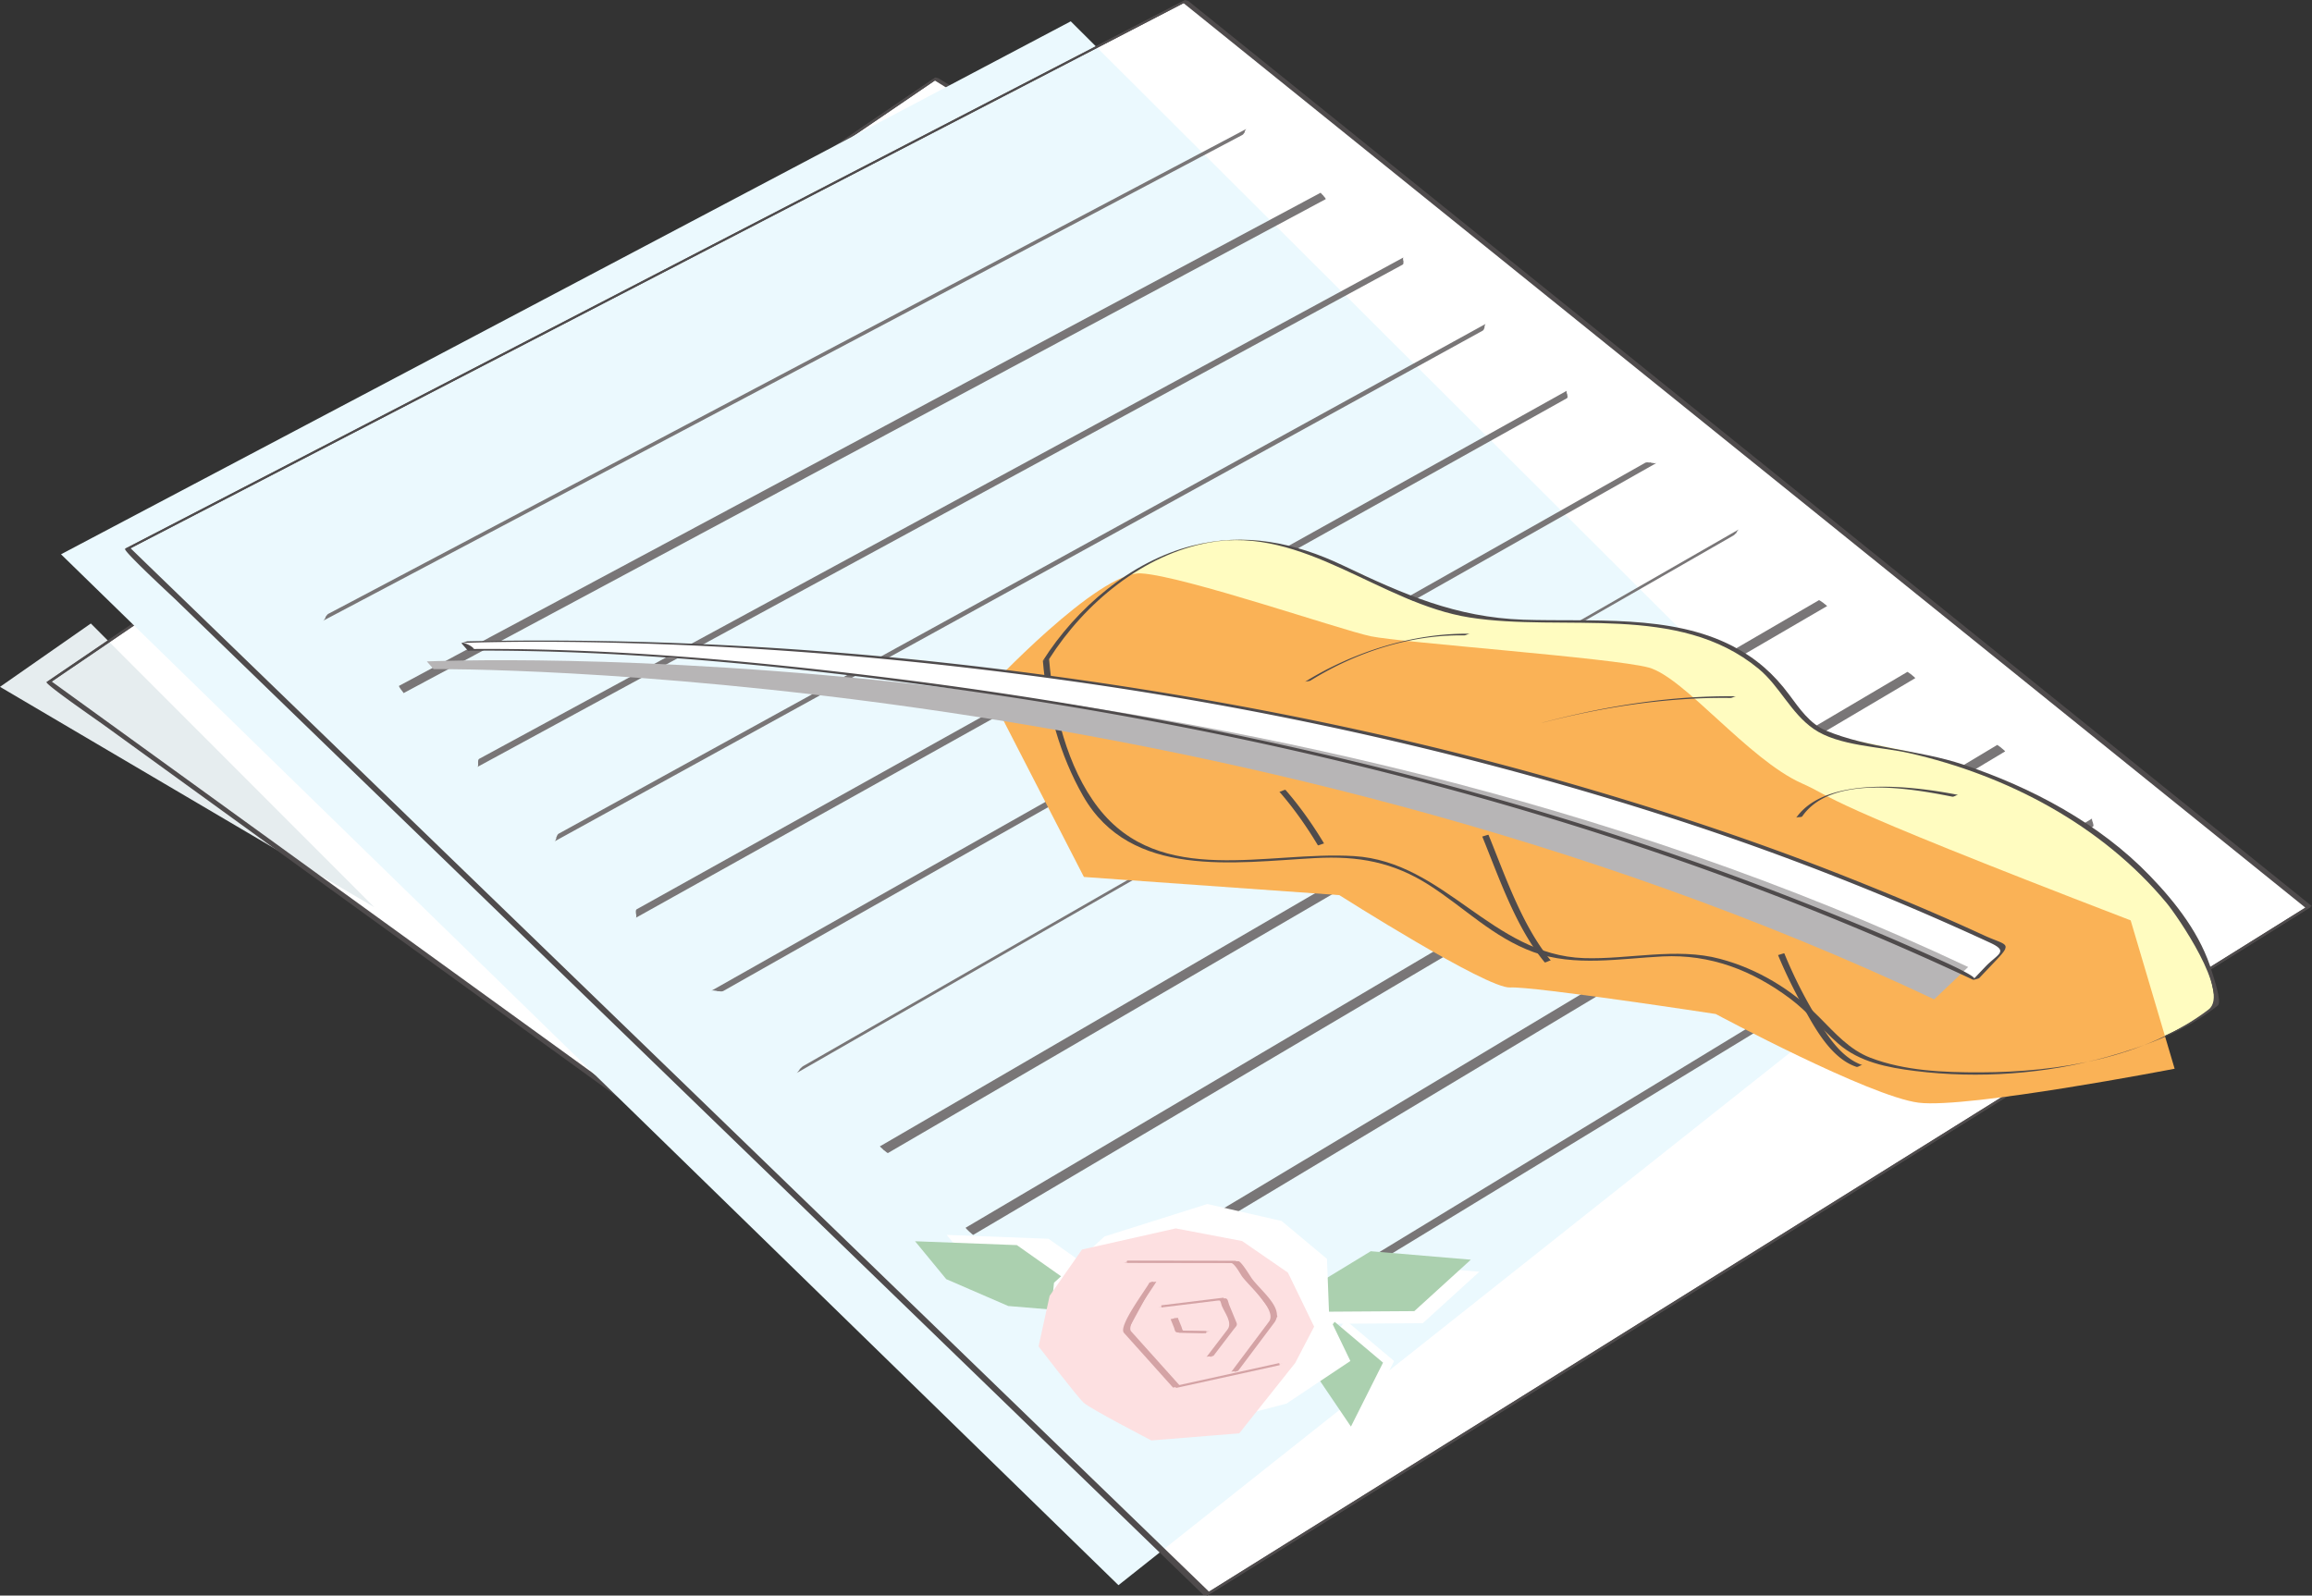 <svg xmlns="http://www.w3.org/2000/svg" width="304.652" height="210.277"><rect width="100%" height="100%" fill="#333333" stroke="none"/><path fill="#fff" d="m279.281 106.79-115.344 97.152L6.407 89.902l116.87-79.53 156.004 96.417"/><path fill="#e6edef" d="m11.969 82.168 37.355 37.395L0 90.516Zm0 0"/><path fill="none" stroke="#4f4b4c" stroke-width=".283" d="m32.7 95.887 100.917-70.285"/><path fill="#4f4b4c" d="m33.117 95.809 51.028-35.543c16.242-11.316 32.128-22.379 47.66-33.203.734-.508 1.465-1.02 2.195-1.527-.152.105-.61.027-.766.132-15.496 10.793-31.34 21.825-47.543 33.11C69.113 70.317 52.156 82.125 34.797 94.21c-.836.586-1.676 1.168-2.516 1.754.176-.12.656-.03.836-.156"/><path fill="none" stroke="#4f4b4c" stroke-width=".283" d="M43.793 103.82 144.676 32.5"/><path fill="#4f4b4c" d="M44.215 103.743C61.62 91.434 78.62 79.41 95.235 67.664c16.238-11.48 32.109-22.707 47.636-33.683.73-.516 1.461-1.035 2.191-1.55-.152.108-.613.027-.769.14-15.488 10.945-31.32 22.133-47.516 33.582-16.57 11.71-33.527 23.699-50.886 35.969-.84.59-1.676 1.183-2.516 1.777.172-.121.66-.031.84-.156"/><path fill="none" stroke="#4f4b4c" stroke-width=".283" d="m55.059 111.875 100.836-72.382"/><path fill="#4f4b4c" d="M55.484 111.793c17.403-12.496 34.399-24.695 51.008-36.62 16.227-11.65 32.086-23.04 47.598-34.176l2.191-1.57c-.152.109-.617.027-.773.14-15.473 11.101-31.293 22.457-47.48 34.074-16.563 11.887-33.516 24.05-50.872 36.508l-2.52 1.805c.176-.125.669-.032.848-.16"/><path fill="none" stroke="#4f4b4c" stroke-width=".283" d="M66.496 120.055 167.27 46.59"/><path fill="#4f4b4c" d="M66.922 119.973a447771.6 447771.6 0 0 0 50.988-37.18 224448.6 224448.6 0 0 0 49.746-36.273c-.152.11-.62.027-.777.14-15.453 11.266-31.262 22.786-47.438 34.579a316974.065 316974.065 0 0 0-53.367 38.898c.172-.129.668-.035.848-.164"/><path fill="none" stroke="#4f4b4c" stroke-width=".283" d="M78.113 128.36 178.81 53.79"/><path fill="#4f4b4c" d="M78.543 128.278a644551.85 644551.85 0 0 1 50.96-37.75c16.204-12 32.036-23.73 47.513-35.192.73-.543 1.457-1.082 2.183-1.617-.152.11-.625.024-.781.14-15.434 11.43-31.227 23.122-47.387 35.087-16.543 12.25-33.48 24.789-50.828 37.633-.84.617-1.676 1.242-2.516 1.863.172-.13.676-.035.856-.164"/><path fill="none" stroke="#4f4b4c" stroke-width=".283" d="M89.914 136.793 190.52 61.094"/><path fill="#4f4b4c" d="M90.344 136.707c17.386-13.085 34.36-25.855 50.933-38.332 16.184-12.18 32-24.082 47.453-35.714.727-.547 1.458-1.094 2.184-1.641-.152.113-.633.027-.789.144-15.414 11.598-31.187 23.461-47.332 35.61-16.527 12.433-33.453 25.168-50.793 38.21-.84.63-1.676 1.263-2.516 1.891.176-.128.68-.03.86-.168"/><path fill="none" stroke="#4f4b4c" stroke-width=".283" d="m101.898 145.364 100.504-76.86"/><path fill="#4f4b4c" d="M102.332 145.278c17.375-13.29 34.336-26.262 50.895-38.93 16.168-12.367 31.96-24.445 47.39-36.25.727-.559 1.453-1.113 2.18-1.668-.152.113-.637.028-.79.145a384685.095 384685.095 0 0 1-47.269 36.144c-16.515 12.625-33.43 25.559-50.758 38.809-.835.636-1.675 1.281-2.515 1.922.176-.133.687-.036.867-.172"/><path fill="none" stroke="#4f4b4c" stroke-width=".283" d="m114.074 154.067 100.383-78.043"/><path fill="#4f4b4c" d="M114.512 153.98c17.363-13.5 34.304-26.679 50.843-39.538 16.149-12.559 31.918-24.824 47.32-36.8.727-.567 1.454-1.13 2.18-1.696-.152.12-.64.03-.796.152-15.368 11.945-31.094 24.172-47.2 36.688a210699.61 210699.61 0 0 1-50.707 39.414 615.9 615.9 0 0 1-2.511 1.953c.175-.133.691-.031.87-.172"/><path fill="none" stroke="#4f4b4c" stroke-width=".283" d="m126.445 162.91 100.25-79.257"/><path fill="#4f4b4c" d="M126.883 162.825c17.351-13.72 34.277-27.102 50.793-40.168 16.125-12.75 31.867-25.2 47.246-37.364.723-.57 1.45-1.14 2.172-1.714-.153.117-.645.03-.801.152-15.336 12.125-31.04 24.539-47.121 37.25l-50.652 40.035-2.512 1.984c.176-.136.695-.035.875-.175"/><path fill="none" stroke="#4f4b4c" stroke-width=".283" d="m139.016 171.899 100.101-80.496"/><path fill="#4f4b4c" d="M139.457 171.813c17.332-13.945 34.234-27.54 50.73-40.809 16.098-12.949 31.817-25.59 47.165-37.937.722-.578 1.445-1.164 2.168-1.742-.153.12-.649.03-.805.156-15.309 12.305-30.985 24.91-47.04 37.816a505768.464 505768.464 0 0 1-50.59 40.676l-2.507 2.016c.172-.14.7-.035.879-.176"/><path fill="none" stroke="#4f4b4c" stroke-width=".283" d="m151.793 181.036 99.93-81.77"/><path fill="#4f4b4c" d="M152.238 180.946c17.309-14.168 34.188-27.985 50.657-41.461 16.07-13.156 31.757-25.992 47.07-38.528.723-.59 1.441-1.18 2.164-1.77-.152.126-.652.032-.809.157-15.273 12.496-30.918 25.297-46.945 38.403-16.422 13.437-33.258 27.207-50.52 41.328-.832.683-1.667 1.367-2.503 2.05.175-.14.707-.035.886-.18"/><path fill="#abd0af" d="m170.195 166.918 6.645-5.437 12.242-.27-5.578 6.97-11.953 1.374-1.356-2.637"/><path fill="#abd0af" d="m174.148 168.829 6.797 4.32-2.347 8.18-7.051-7.524 2.601-4.976m-27.824-.715-10.086-5.32-12.468.851 4.699 4.219 8.172 2.457 11.257-.274-1.574-1.933"/><path fill="#fde0e1" d="m137.957 168.07 5.02-6.288 11.691-5.282 9.371 1.102 6.383 4.016 1.656 7.035 3.594 5.058-6.692 6.016-9.875 3.86s-8.773-2.766-9.695-3.426c-.926-.66-10.941-6.524-10.941-6.524l-.512-5.566"/><path fill="none" stroke="#d4a3a5" stroke-width=".283" d="m146.316 164.567 13.098-1.387 6.234 6.059-3.687 7.25"/><path fill="#d4a3a5" d="M145.879 164.657c2.93-.313 5.855-.621 8.781-.934l4.098-.434c.617-.062 1.629 1.348 1.969 1.68.968.938 4.859 3.617 4.261 4.797a3614.995 3614.995 0 0 0-3.465 6.813c.063-.125.813-.047.88-.18 1.105-2.172 2.206-4.34 3.3-6.496.824-1.621-2.8-3.844-4.101-5.114-2.036-1.976-2.063-1.667-5.372-1.316l-9.476 1.008c-.297.031-.578.144-.875.176"/><path fill="none" stroke="#d4a3a5" stroke-width=".283" d="m149.938 166.696-2.055 6.285 7.41 6.14 11.902-4.097"/><path fill="#d4a3a5" d="M149.5 166.786c-.344 1.054-2.758 5.703-1.883 6.425a8526.93 8526.93 0 0 0 7.235 6.004c.05.04.789-.148.886-.183 3.973-1.371 7.942-2.735 11.895-4.098-.27.094-.606.086-.88.18l-11.901 4.101c.296-.062.59-.12.886-.183-2.355-1.95-4.703-3.891-7.039-5.832-1.191-.985 1.25-5.29 1.676-6.59-.035.101-.84.062-.875.176"/><path fill="none" stroke="#d4a3a5" stroke-width=".283" d="m151.547 169.551 7.258-1.719 1.941 3.075-2.125 4.082"/><path fill="#d4a3a5" d="M151.969 169.465c2.422-.57 4.84-1.144 7.258-1.718-.286.062-.575.117-.86.175.375.598.754 1.192 1.13 1.79.241.382.937 1.042.722 1.46-.68 1.301-1.36 2.602-2.04 3.907.067-.125.81-.047.88-.18.68-1.305 1.359-2.606 2.035-3.906.195-.371-.348-.868-.563-1.207l-1.289-2.043c-.015-.02-.777.156-.86.175-2.417.57-4.835 1.145-7.26 1.72.206-.052.585-.11.847-.173"/><path fill="none" stroke="#d4a3a5" stroke-width=".283" d="m153.379 170.848.965 1.543 3.23-.297"/><path fill="#d4a3a5" d="M152.941 170.938c.18.289.715 1.562 1.121 1.527l3.07-.281c.302-.027.583-.152.88-.18-.996.094-1.992.184-2.989.274-.39.035-.39-.215-.554-.48-.215-.348-.434-.692-.649-1.04-.027-.039-.86.211-.879.18"/><path fill="none" stroke="#4f4b4c" stroke-width=".283" d="m279.281 106.79-115.343 97.152L6.406 89.902l116.871-79.53Zm0 0"/><path fill="#4f4b4c" d="M278.875 106.868a385340.73 385340.73 0 0 1-48.309 40.68c-16.941 14.269-34.332 28.91-52.183 43.945-4.883 4.109-9.801 8.25-14.75 12.421-.246.204 1.086.168.437-.3l-1.812-1.313a1244723.774 1244723.774 0 0 0-69.723-50.453l-65.433-47.351L9.457 91.73c-.879-.633-1.754-1.27-2.629-1.902a339.5 339.5 0 0 1 3.14-2.141C29.34 74.5 48.228 61.645 66.642 49.114c17.964-12.23 35.496-24.16 52.605-35.805 1.414-.965 2.824-1.926 4.23-2.883.434-.297-.84-.148-.382.133.46.285.918.566 1.379.852 5.23 3.234 10.496 6.488 15.797 9.77 20.59 12.722 41.722 25.792 63.425 39.21l36.742 22.715c12.622 7.8 25.43 15.723 38.438 23.762.125.078.695-.227.809-.157-19.188-11.855-37.954-23.449-56.305-34.789a336590.65 336590.65 0 0 0-52.711-32.566c-15.984-9.879-31.652-19.559-47.016-29.05-.03-.024-.707.097-.754.132-16.023 10.898-32.414 22.05-49.187 33.465C56.548 55.583 38.97 67.539 20.97 79.786L6.133 89.879c-.313.22 6.89 5.192 7.437 5.59l55.489 40.184 45.77 33.144 48.66 35.239c.042.03.843-.141.902-.192 18.23-15.36 35.98-30.316 53.273-44.883 16.844-14.191 33.266-28.023 49.277-41.515 4.274-3.602 8.524-7.18 12.743-10.735-.149.125-.657.032-.809.157"/><path fill="#fff" d="m304.21 119.524-145.14 90.574L16.754 72.328 156.144.169l148.067 119.356"/><path fill="#ebf9fe" d="m258.965 120.407-111.586 88.5L8.039 73.047 141.094 2.81l117.87 117.598"/><path fill="none" stroke="#797677" stroke-width=".142" d="m42.918 81.352 121.07-63.973"/><path fill="#797677" d="m42.543 81.825 60.953-32.215a1136189.326 1136189.326 0 0 0 60.188-31.813c.347-.18.3-.675.609-.84-18.738 9.903-37.836 19.989-57.3 30.274C87.147 57.71 66.913 68.403 46.28 79.305c-.996.524-1.988 1.05-2.988 1.574-.387.207-.398.762-.75.946"/><path fill="none" stroke="#797677" stroke-width=".142" d="M52.887 90.864 174.355 25.82"/><path fill="#797677" d="M53.18 91.344c20.789-11.14 41.168-22.058 61.152-32.762 19.594-10.5 38.82-20.8 57.676-30.902.894-.48 1.781-.957 2.672-1.43.117-.066-.688-.836-.653-.855l-57.492 30.766a370328.727 370328.727 0 0 1-63.941 34.218c-.137.075.629.942.586.965"/><path fill="none" stroke="#797677" stroke-width=".142" d="m63.027 100.536 121.86-66.137"/><path fill="#797677" d="M62.898 101.079c20.872-11.332 41.329-22.438 61.38-33.329 19.663-10.675 38.949-21.144 57.867-31.418.894-.484 1.785-.968 2.675-1.453.29-.156-.097-.836.13-.96-18.845 10.226-38.06 20.648-57.65 31.277L66.165 98.364c-1.004.543-2.008 1.086-3.012 1.633-.324.175.004.94-.254 1.082"/><path fill="none" stroke="#797677" stroke-width=".142" d="m73.34 110.375 122.25-67.253"/><path fill="#797677" d="M73.047 110.899C93.992 99.372 114.52 88.075 134.637 77c19.73-10.855 39.07-21.5 58.043-31.941l2.683-1.477c.336-.183.164-.761.453-.925-18.898 10.398-38.164 20.992-57.812 31.8a971725.779 971725.779 0 0 1-64.367 35.399c-.375.21-.266.863-.59 1.043"/><path fill="none" stroke="#797677" stroke-width=".142" d="m83.836 120.395 122.637-68.41"/><path fill="#797677" d="M83.777 120.957c21.02-11.73 41.614-23.226 61.801-34.488l58.203-32.484c.895-.5 1.793-1 2.692-1.504.27-.152-.207-.879.004-.996-18.953 10.57-38.278 21.34-57.989 32.332-20.105 11.21-40.62 22.648-61.558 34.324-1.008.563-2.016 1.125-3.028 1.688-.308.171.11.996-.125 1.128"/><path fill="none" stroke="#797677" stroke-width=".142" d="M94.523 130.582 217.54 60.997"/><path fill="#797677" d="M95.305 130.602c21.078-11.93 41.726-23.613 61.957-35.063 19.824-11.218 39.265-22.218 58.32-33.003l2.695-1.524c-.254.14-1.172-.203-1.48-.031-19.02 10.754-38.414 21.723-58.2 32.91-20.187 11.418-40.788 23.063-61.816 34.957-1.015.57-2.031 1.145-3.047 1.723.29-.164 1.227.226 1.57.031"/><path fill="none" stroke="#797677" stroke-width=".142" d="m105.398 140.957 123.391-70.8"/><path fill="#797677" d="M104.95 141.426c21.171-12.148 41.905-24.05 62.218-35.707 19.906-11.426 39.418-22.62 58.543-33.597.902-.516 1.8-1.036 2.703-1.551.328-.188.516-.696.746-.824-19.05 10.925-38.48 22.074-58.305 33.449l-61.96 35.547c-1.02.582-2.036 1.164-3.055 1.75-.371.21-.633.785-.89.933"/><path fill="none" stroke="#797677" stroke-width=".142" d="m116.465 151.52 123.762-72.043"/><path fill="#797677" d="M117 151.957c21.23-12.37 42.023-24.48 62.39-36.343 19.954-11.621 39.505-23.012 58.669-34.172.906-.528 1.808-1.055 2.71-1.578.016-.012-1.019-.813-1.085-.77-19.11 11.113-38.602 22.453-58.493 34.028-20.304 11.808-41.03 23.867-62.195 36.18-1.02.593-2.039 1.187-3.062 1.78-.016.012.988.918 1.066.875"/><path fill="none" stroke="#797677" stroke-width=".142" d="m127.738 162.274 124.125-73.32"/><path fill="#797677" d="M128.246 162.739c21.305-12.59 42.164-24.922 62.59-36.996 20.012-11.829 39.617-23.418 58.832-34.77.902-.539 1.812-1.074 2.715-1.61.035-.019-.992-.847-1.043-.82-19.153 11.305-38.695 22.844-58.645 34.618-20.363 12.02-41.152 24.293-62.39 36.828l-3.075 1.816c-.039.024.957.969 1.016.934"/><path fill="none" stroke="#797677" stroke-width=".142" d="m139.215 173.223 124.48-74.629"/><path fill="#797677" d="m139.723 173.707 62.789-37.671c20.066-12.04 39.726-23.829 58.984-35.383.906-.547 1.816-1.09 2.723-1.633.043-.027-1-.875-1.043-.848-19.2 11.5-38.793 23.239-58.797 35.227l-62.586 37.496c-1.027.617-2.055 1.23-3.086 1.848-.047.03.965.992 1.016.964"/><path fill="none" stroke="#797677" stroke-width=".142" d="m150.906 184.38 124.832-75.977"/><path fill="#797677" d="M150.875 185.004c21.457-13.062 42.457-25.851 63.012-38.367a645991.455 645991.455 0 0 1 61.886-37.683c.274-.168-.277-.977-.066-1.102-19.238 11.7-38.875 23.645-58.922 35.844l-62.754 38.172c-1.031.629-2.062 1.254-3.094 1.882-.316.192.18 1.114-.062 1.254"/><path fill="#fff" d="m173.5 171.508 8.246-5.023 13.188 1.113-7.45 6.781-13.09.086-.894-2.957"/><path fill="#fff" d="m177.324 173.993 6.375 5.375-4.23 8.43-5.969-8.817 3.824-4.988m-29.547-3.95-9.617-6.789-13.414-.511 4.106 5 8.168 3.539 12.03.996-1.273-2.235"/><path fill="#abd0af" d="m172.375 169.918 8.25-5.023 13.184 1.117-7.446 6.777-13.09.086-.898-2.957m3.492 4.282 6.375 5.379-4.23 8.425-5.969-8.816 3.824-4.988m-32.254-3.325-9.62-6.785-13.415-.511 4.11 4.996 8.167 3.539 12.032.996-1.274-2.235"/><path fill="#fff" d="m138.887 169.047 6.648-6.097 13.559-4.278 9.777 2.235 5.984 4.996.293 7.664 2.79 5.793-8.418 5.617-11.352 2.953s-8.773-3.945-9.617-4.754c-.848-.808-10.281-8.176-10.281-8.176l.617-5.953"/><path fill="#fde0e1" d="m138.309 170.778 4.27-6.106 12.347-2.785 8.746 1.664 6.039 4.164 3.453 7.121-2.5 4.79-7.367 9.269-11.582.934s-8.11-4.192-8.953-4.997c-.848-.808-5.91-7.39-5.91-7.39l1.457-6.664"/><path fill="none" stroke="#d4a3a5" stroke-width=".283" d="m148.508 166.282 14.254.02 5.39 7.152-5.453 7.273"/><path fill="#d4a3a5" d="M148.04 166.38a96254.904 96254.904 0 0 0 14.042.015c.602.004 1.336 1.5 1.602 1.848 1.027 1.367 4.636 4.453 3.523 5.937l-4.984 6.645c.113-.149.832-.04.949-.196 1.586-2.113 3.164-4.222 4.738-6.32 1.371-1.832-1.652-4.086-2.933-5.789-.192-.254-1.41-2.312-1.801-2.312-1.363-.004-2.73-.004-4.098-.008l-10.098-.012c-.316 0-.628.191-.94.191"/><path fill="none" stroke="#d4a3a5" stroke-width=".283" d="m151.918 168.954-3.496 6.433 6.613 7.367 13.559-2.98"/><path fill="#d4a3a5" d="M151.45 169.051c-.587 1.078-4.126 5.735-3.348 6.602 2.144 2.386 4.296 4.789 6.457 7.199.035.04.8-.16.89-.18 4.528-.992 9.043-1.988 13.555-2.976.047-.012-.633.12-.817.16-4.515.992-9.035 1.988-13.566 2.98a53.9 53.9 0 0 0 .89-.18c-2.16-2.41-4.316-4.808-6.46-7.199-.778-.863 2.754-5.52 3.34-6.597-.075.133-.864.047-.942.191"/><path fill="none" stroke="#d4a3a5" stroke-width=".283" d="m153.04 172.164 8.097-.992 1.433 3.489-3.125 4.09"/><path fill="#d4a3a5" d="M152.57 172.262c1.672-.203 3.344-.41 5.02-.617l2.707-.328c.621-.078.531.344.703.777.39.945 1.437 2.219.746 3.121l-2.777 3.633c.117-.152.832-.039.953-.195.879-1.153 1.754-2.301 2.633-3.45.246-.328.535-.511.39-.87-.332-.813-.668-1.626-1-2.43-.11-.266-.12-.848-.55-.797l-2.485.305c-1.8.218-3.598.441-5.398.66-.32.039-.625.152-.942.191"/><path fill="none" stroke="#d4a3a5" stroke-width=".283" d="m154.719 173.754.71 1.746 3.505.055"/><path fill="#d4a3a5" d="M154.25 173.848c.148.371.297.738.45 1.11.109.273.077.636.488.644 1.09.016 2.18.031 3.269.05.32.005.637-.198.95-.195-1.09-.015-2.18-.03-3.274-.05-.383-.004-.336-.262-.442-.532-.164-.402-.332-.812-.496-1.218-.004-.012-.945.195-.945.191"/><path fill="none" stroke="#4f4b4c" stroke-width=".283" d="m304.21 119.524-145.14 90.574L16.754 72.328 156.144.169Zm0 0"/><path fill="#4f4b4c" d="m303.77 119.61-61.22 38.199c-21.32 13.3-43.124 26.906-65.425 40.82a79682.4 79682.4 0 0 0-18.363 11.461c-.297.184 1.07.176.504-.375-.555-.535-1.106-1.07-1.66-1.605a1458166.995 1458166.995 0 0 1-63.445-61.395c-20.274-19.613-39.884-38.59-58.86-56.949-5.297-5.129-10.551-10.21-15.758-15.246-.781-.758-1.559-1.516-2.34-2.27a472.071 472.071 0 0 1 3.703-1.921L88.13 35.524c21.473-11.117 42.5-22.004 63.101-32.668l5.106-2.649c.531-.27-.828-.152-.414.184.433.344.863.691 1.289 1.035 4.902 3.953 9.84 7.938 14.816 11.946 19.364 15.617 39.317 31.707 59.887 48.292 11.469 9.247 23.133 18.657 34.996 28.223 12.074 9.735 24.36 19.64 36.86 29.723.093.074.796-.242.882-.176-18.437-14.855-36.402-29.332-53.918-43.441C233.66 62.23 217 48.809 200.746 35.71L156.546.098c-.023-.02-.745.11-.808.14-19.308 9.997-38.992 20.184-59.066 30.575-20.477 10.598-41.367 21.414-62.68 32.445-5.805 3.004-11.64 6.024-17.508 9.063-.37.191 6.098 6.164 6.586 6.633 16.117 15.609 32.696 31.664 49.754 48.187 13.485 13.063 27.281 26.422 41.395 40.09l44.363 42.969c.035.03.902-.157.973-.203 22.707-14.176 44.902-28.024 66.601-41.57l62.281-38.872 16.215-10.121c-.203.129-.675.047-.882.176"/><path fill="#fffcc0" d="M137.828 86.97s7.899-12.665 20.293-15.29c12.399-2.629 19.942 4.746 30.215 8.281 10.277 3.54 25.004.301 36.602 4.118 11.593 3.816 9.773 11.148 17.105 12.964 7.332 1.82 20.648 2.692 35.395 13.782 14.75 11.093 14.433 21.77 14.433 21.77s-10.719 9.042-31.336 8.835c-20.62-.203-16.289-5.078-26.746-11.687-10.457-6.606-16.84-2.438-27.09-3.493-10.246-1.054-14.136-8.761-22.508-12.171-8.37-3.415-22.492 2.156-33.656-2.399-11.164-4.55-12.707-24.71-12.707-24.71"/><path fill="#fab256" d="M130.121 90.86s14.59-15.664 20.297-15.293c5.707.375 26.254 7.453 30.215 8.285 3.957.832 31.902 2.852 36.597 4.117 4.692 1.262 13.149 12.133 20.208 15.27 4.722 2.097.835 1.722 43.32 18.054l5.793 19.551s-27.281 5.278-33.723 4.477c-6.445-.805-26.746-11.688-26.746-11.688s-24.02-3.676-27.09-3.496c-3.066.184-22.508-12.172-22.508-12.172l-33.656-2.394-12.707-24.711"/><path fill="#4f4b4c" d="M138.238 86.86c4.688-7.387 12.403-13.805 21.133-15.367 12.399-2.223 22.543 8.039 34.281 9.882 12.47 1.961 27.473-1.968 38.051 6.735 2.82 2.32 4.254 5.855 7.285 7.953 3.262 2.262 8.801 2.328 12.582 3.184 12.899 2.925 25.41 9.496 33.934 19.77 1.324 1.597 8.426 11.82 5.512 14.03-8.434 6.395-19.77 8.242-30.07 8.274-4.821.011-9.958-.184-14.509-1.934-2.734-1.055-4.664-3.273-6.675-5.297-3.64-3.672-8.11-6.386-13.114-7.726-5.761-1.543-12.086.101-17.949-.098-12.07-.414-18.355-12.715-30.285-13.445-11.394-.703-25.5 4.242-33.71-6.39-4.102-5.313-5.927-12.97-6.466-19.571.004.043-.828.164-.82.219.504 6.16 2.234 12.457 5.305 17.824 6.27 10.957 19.925 8.754 30.601 8.18 5.633-.305 10.25.515 15.028 3.581 4.668 2.993 8.398 6.872 13.718 8.809 5.371 1.957 11.477.844 17.024.57 6.277-.308 11.816 1.836 16.8 5.567 2.317 1.738 4.141 4 6.31 5.906 2.804 2.465 6.538 3.172 10.128 3.621 8.41 1.05 17.203.406 25.367-1.867 5.082-1.414 10.399-3.414 14.551-6.766.566-.453-.61-3.843-.754-4.343-1.445-4.915-4.707-9.118-8.207-12.747-6.64-6.89-15.602-11.652-24.598-14.656-5.855-1.953-12.43-2.125-18.101-4.484-2.11-.88-3.512-2.95-4.82-4.711-2.055-2.774-4.383-4.82-7.458-6.414-8.175-4.238-18.652-3.184-27.546-3.48-8.93-.301-15.856-3.36-23.774-7.137-6.402-3.051-12.972-4.395-19.941-2.602-8.059 2.074-15.215 8.184-19.633 15.149.11-.172.707-.04.82-.22"/><path fill="#fff" d="M62.074 85.637c1.035-.008 104.453-.89 198.317 43.367l3.898-4.109C168.45 79.707 62.242 84.618 61.184 84.622l.89 1.015"/><path fill="#b7b5b6" d="M57.133 88.18c1.035-.008 103.867-.738 197.734 43.52l4.48-4.262C163.505 82.25 57.298 87.16 56.243 87.164l.89 1.016"/><path fill="#4f4b4c" d="M61.664 85.747c21.254-.137 42.66 2.082 63.68 4.992 46.32 6.41 92.215 18.504 134.64 38.375.082.039.754-.153.82-.219l2.274-2.395c2.192-2.312 1.25-1.894-1.687-3.25-6.016-2.777-12.137-5.336-18.297-7.773-12.489-4.945-25.27-9.125-38.188-12.79-23.086-6.554-46.73-11.105-70.523-14.163-24.133-3.11-48.461-4.512-72.785-4.008-.121 0-.77.277-.82.219.292.336.59.676.886 1.012.086.097.742-.31.82-.22-.879-1.003-2.476-.773-.507-.831 1.488-.047 2.976-.074 4.46-.094 5.598-.074 11.196.004 16.793.164 19.66.555 39.29 2.344 58.758 5.117 26.649 3.797 53.008 9.742 78.617 18.04a375.317 375.317 0 0 1 41.622 16.312c2.55 1.176.976 1.488-.618 3.168-.5.523-.996 1.047-1.492 1.57.301-.32-4.097-2.293-4.32-2.394-7.168-3.27-14.461-6.258-21.813-9.082-37.496-14.399-77.105-23.227-116.91-28.172-18.043-2.242-36.383-3.914-54.59-3.797-.273 0-.547.219-.82.219m111.055 3.921c5.988-3.71 13.125-6.054 20.176-5.93.273.009.55-.222.82-.218-7.504-.133-15.473 2.434-21.817 6.371.227-.144.59-.078.82-.223m30.434 5.598c8.063-2.086 16.508-3.398 24.844-3.285.277.004.55-.227.824-.219-8.422-.117-16.941 1.235-25.09 3.344-.101.023-.89.242-.578.16m34.336 12.309c3.88-5.563 14.36-3.653 19.758-2.586.254.047.574-.27.824-.223-5.18-1.02-17.32-2.828-21.406 3.031.121-.175.695-.039.824-.222"/><path fill="#4f4b4c" d="M168.574 104.325c1.906 2.187 3.59 4.586 5.082 7.07.043.07.785-.285.824-.223-1.492-2.48-3.18-4.883-5.082-7.066-.085-.098-.746.308-.824.219m26.742 5.914c2.243 5.496 4.418 11.953 8.223 16.578.078.094.75-.309.82-.223-3.8-4.62-5.98-11.082-8.222-16.578-.016-.04-.809.246-.82.223m38.976 15.621c.926 2.254 2.012 4.453 3.18 6.59 1.59 2.914 3.777 7.02 7.144 8.144.227.078.598-.293.82-.219-3.21-1.074-5.238-4.828-6.824-7.574a59.503 59.503 0 0 1-3.496-7.164c-.015-.039-.812.25-.824.223"/></svg>
